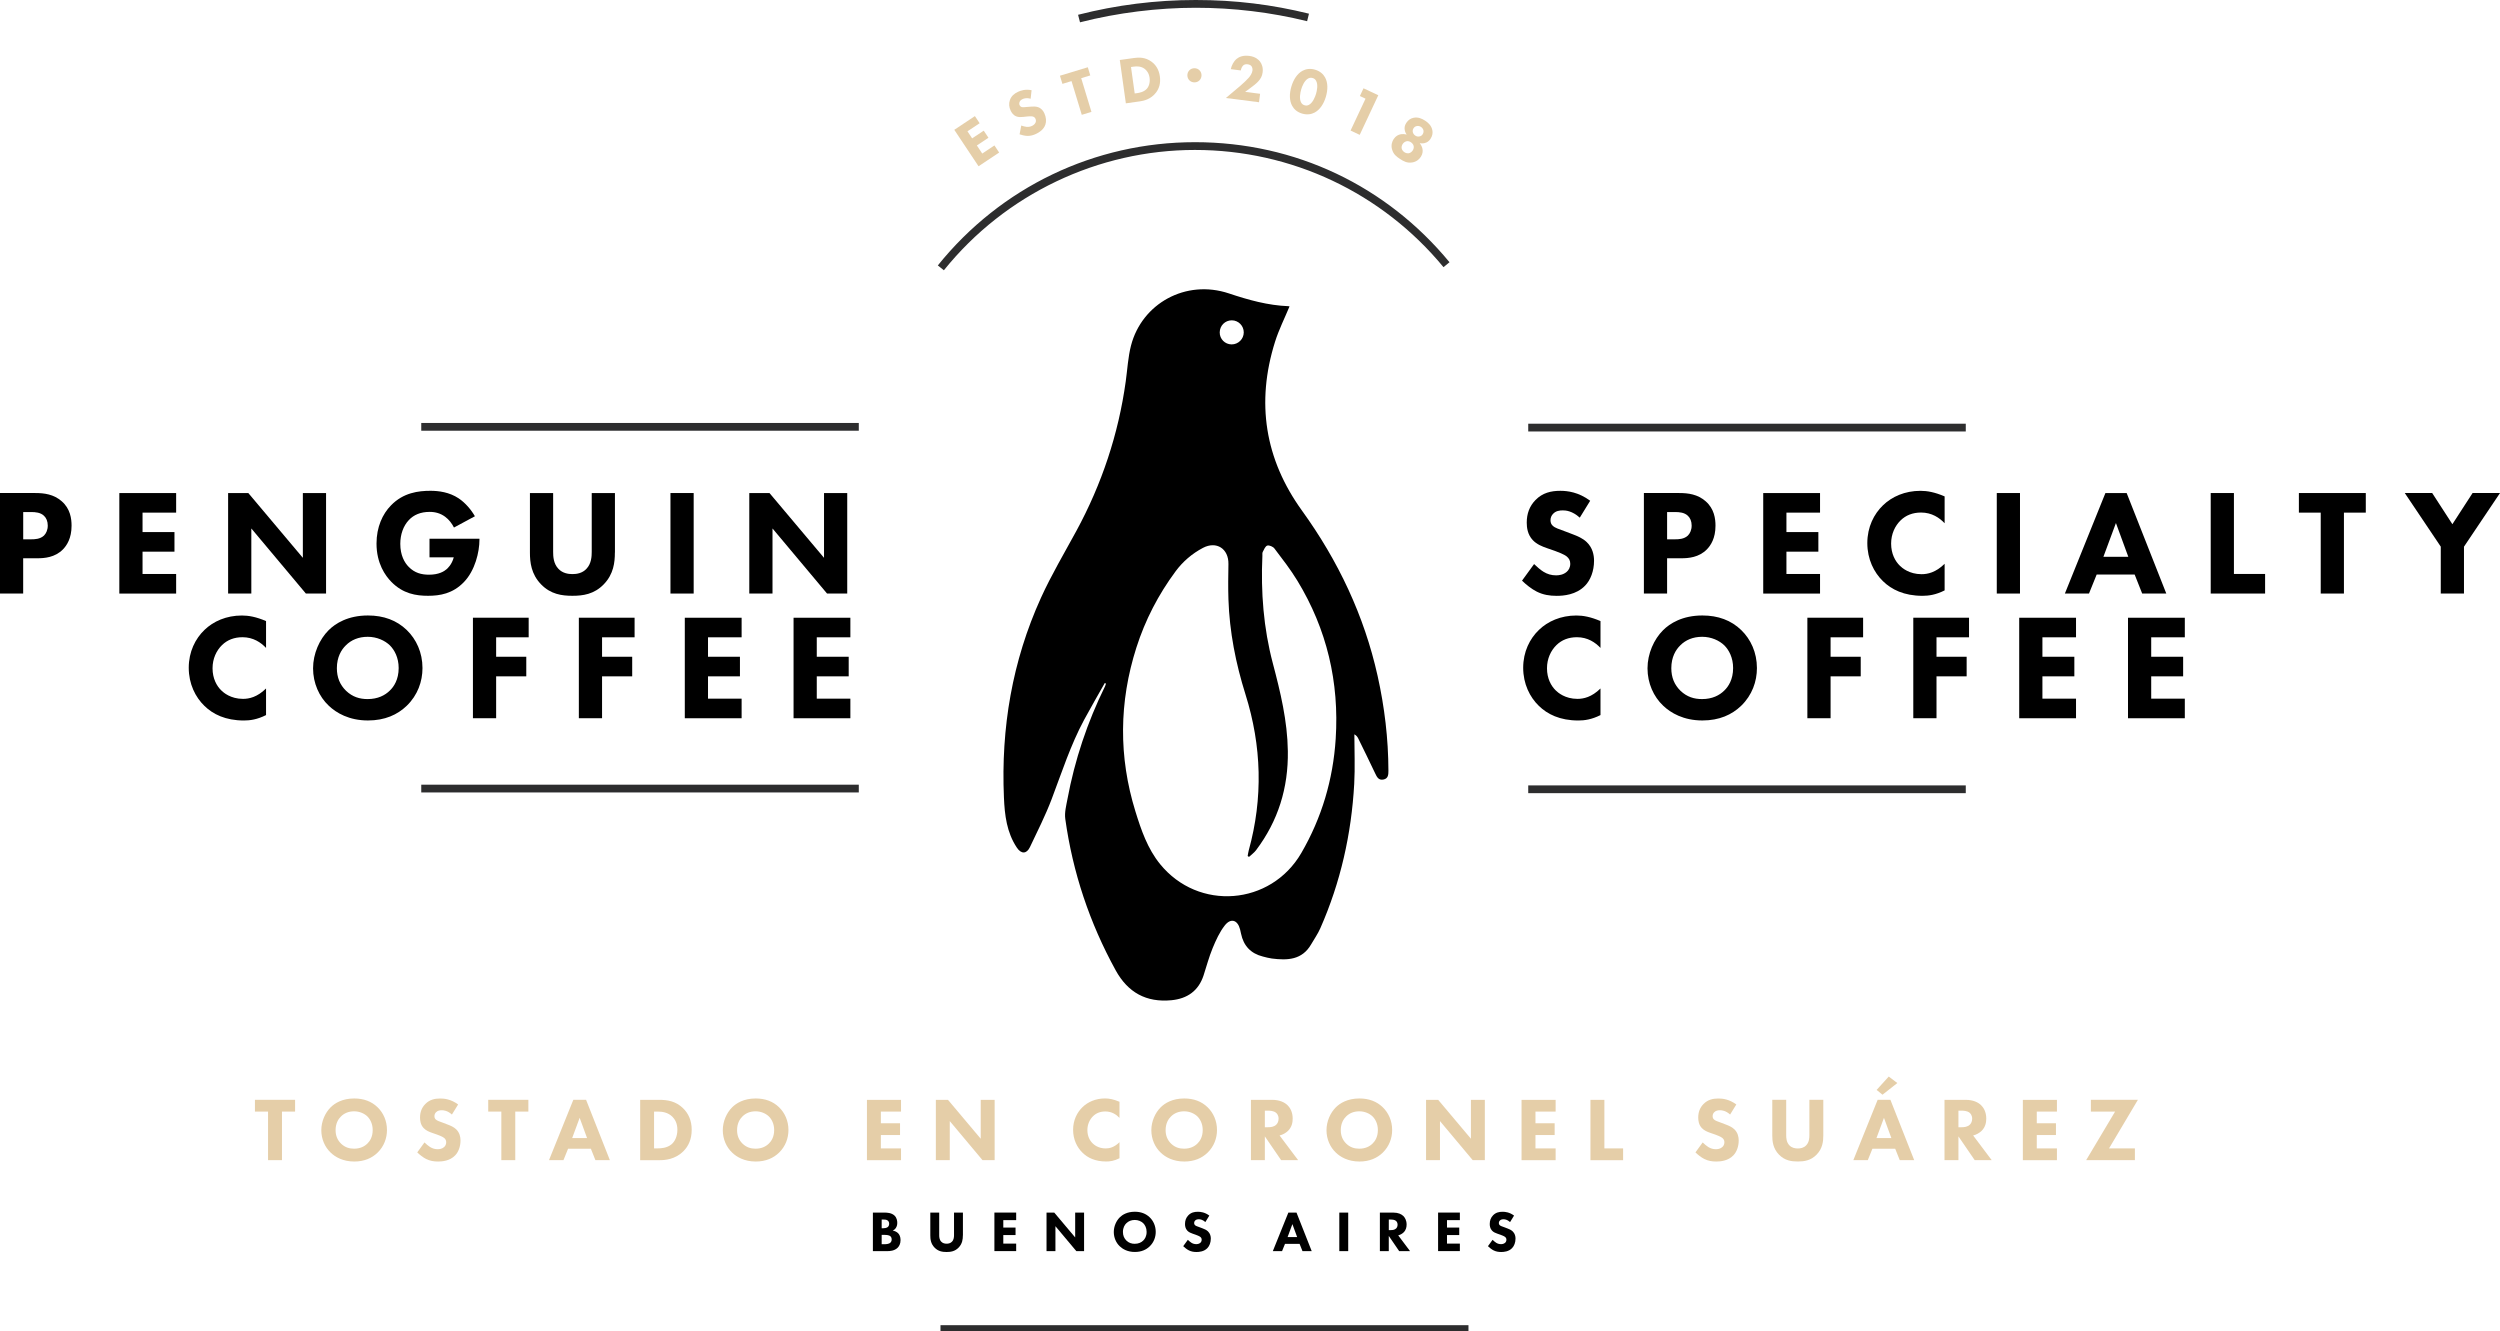 <svg xmlns="http://www.w3.org/2000/svg" id="Capa_2" data-name="Capa 2" viewBox="0 0 836.96 445.67"><defs><style>      .cls-1 {        fill: #000;      }      .cls-1, .cls-2, .cls-3 {        stroke-width: 0px;      }      .cls-2 {        fill: #2d2d2e;      }      .cls-3 {        fill: #e5cea8;      }    </style></defs><g id="Capa_1-2" data-name="Capa 1"><g><g id="CnDSC1.tif"><path class="cls-1" d="M369.87,228.65c-2.3,4.09-4.67,8.14-6.89,12.27-4.58,8.5-7.51,17.67-10.92,26.66-2.08,5.47-4.74,10.72-7.25,16.01-1.12,2.36-2.93,2.37-4.38.19-3.4-5.1-4.08-10.87-4.33-16.81-1.01-23.24,2.77-45.63,12.4-66.84,3.49-7.68,7.84-14.98,11.87-22.42,8.5-15.69,14.06-32.34,16.51-50.03.56-4.01.76-8.11,1.77-12.01,3.64-14.01,18.29-22.28,32.79-17.43,6.52,2.18,13.03,4.01,19.92,4.27.16,0,.32.08.35.08-1.64,3.96-3.59,7.81-4.86,11.87-6.37,20.3-3.42,39.25,9.04,56.5,12.12,16.8,20.81,35.11,25.32,55.36,2.32,10.43,3.58,20.98,3.61,31.68,0,1.32-.04,2.66-1.68,2.98-1.61.32-2.18-.85-2.75-2.06-1.86-3.93-3.78-7.84-5.7-11.75-.25-.51-.6-.96-1.27-1.33,0,5.54.26,11.09-.05,16.62-.94,16.75-4.56,32.92-11.35,48.31-.82,1.87-2.02,3.57-3.05,5.35-3.05,5.3-7.98,5.44-13.18,4.78-1.01-.13-2.01-.42-3.01-.67-4.04-1.01-6.46-3.58-7.3-7.65-.1-.47-.2-.95-.32-1.42-.8-3.17-3.09-3.93-5.12-1.34-1.75,2.23-2.97,4.95-4.07,7.6-1.22,2.95-2.04,6.07-3.03,9.12-1.7,5.21-5.48,7.81-10.76,8.32-8.42.81-14.58-2.57-18.68-10.03-8.72-15.87-14.37-32.75-16.86-50.66-.3-2.14.31-4.44.72-6.62,2.45-13.16,6.66-25.74,12.57-37.75.15-.3.22-.63.33-.94-.14-.07-.27-.13-.41-.2ZM418.13,286.87c-.14-.1-.29-.19-.43-.29.12-.63.19-1.27.36-1.88,4.83-17.52,4.34-34.93-1.09-52.22-3.26-10.38-5.36-20.98-5.71-31.87-.13-3.92-.07-7.86,0-11.78.09-5.14-4.02-7.79-8.53-5.41-3.64,1.92-6.71,4.55-9.16,7.85-5.77,7.79-10.18,16.3-13.13,25.54-5.81,18.23-5.98,36.54-.32,54.84,1.93,6.24,4.06,12.47,8.26,17.64,12.83,15.79,37.05,13.9,47.28-3.72,6.86-11.81,10.64-24.63,11.51-38.23,1.22-18.95-2.94-36.68-12.83-52.93-2.29-3.76-5.01-7.26-7.67-10.77-.47-.63-1.73-1.18-2.4-.99-.67.2-1.11,1.34-1.53,2.14-.18.34-.09.83-.11,1.26-.55,12.17.37,24.21,3.49,36,2.55,9.66,4.89,19.28,5.03,29.39.18,12.34-3.24,23.36-10.63,33.18-.65.87-1.59,1.52-2.4,2.28ZM412.33,115.3c2.23,0,4.05-1.8,4.06-4.01.01-2.23-1.79-4.05-4.01-4.05-2.24,0-4,1.76-4.04,4.02-.03,2.23,1.76,4.03,3.99,4.04Z"></path></g><g><path class="cls-1" d="M528.87,173.29c-2.52-2.27-4.69-2.42-5.65-2.42-1.06,0-2.37.15-3.28,1.16-.5.5-.86,1.26-.86,2.12,0,.81.25,1.41.76,1.87.81.76,1.97,1.06,4.24,1.92l2.52.96c1.46.55,3.28,1.31,4.59,2.57,1.97,1.87,2.47,4.29,2.47,6.26,0,3.48-1.21,6.51-2.98,8.32-2.98,3.13-7.31,3.43-9.53,3.43-2.42,0-4.54-.35-6.66-1.41-1.72-.86-3.68-2.42-4.94-3.68l4.04-5.55c.86.86,2.22,2.02,3.13,2.57,1.31.81,2.67,1.21,4.24,1.21,1.01,0,2.42-.2,3.53-1.16.66-.55,1.21-1.46,1.21-2.72,0-1.11-.45-1.82-1.16-2.42-.91-.76-2.98-1.51-3.93-1.87l-2.77-.96c-1.56-.55-3.38-1.26-4.69-2.67-1.77-1.87-2.02-4.24-2.02-5.85,0-2.98.91-5.5,2.93-7.57,2.37-2.42,5.2-3.08,8.32-3.08,2.32,0,6.05.4,9.99,3.33l-3.48,5.65Z"></path><path class="cls-1" d="M562.21,165.06c2.93,0,6.15.4,8.83,2.77,2.88,2.52,3.28,5.85,3.28,8.17,0,4.24-1.61,6.61-2.88,7.92-2.67,2.72-6.2,2.98-8.58,2.98h-4.74v11.8h-7.77v-33.65h11.85ZM558.12,180.55h2.77c1.06,0,2.93-.05,4.19-1.26.71-.71,1.26-1.87,1.26-3.33s-.5-2.57-1.26-3.28c-1.16-1.11-2.83-1.26-4.34-1.26h-2.62v9.13Z"></path><path class="cls-1" d="M609.32,171.62h-11.25v6.51h10.69v6.56h-10.69v7.47h11.25v6.56h-19.02v-33.65h19.02v6.56Z"></path><path class="cls-1" d="M651.04,197.65c-2.98,1.51-5.4,1.82-7.42,1.82-6.2,0-10.39-2.12-13.22-4.89-3.03-2.93-5.25-7.36-5.25-12.76s2.22-9.74,5.25-12.66c2.98-2.88,7.31-4.84,12.56-4.84,2.22,0,4.79.45,8.07,1.87v8.98c-1.72-1.82-4.29-3.58-7.87-3.58-2.83,0-5.1.91-6.86,2.62-1.87,1.82-3.18,4.54-3.18,7.77,0,3.48,1.41,5.95,2.93,7.42.71.71,3.13,2.83,7.26,2.83,2.02,0,4.74-.55,7.72-3.48v8.93Z"></path><path class="cls-1" d="M676.26,165.06v33.65h-7.77v-33.65h7.77Z"></path><path class="cls-1" d="M714.64,192.35h-12.71l-2.57,6.36h-8.07l13.57-33.65h7.11l13.27,33.65h-8.07l-2.52-6.36ZM712.52,186.4l-4.14-11.3-4.19,11.3h8.32Z"></path><path class="cls-1" d="M747.88,165.06v27.09h10.44v6.56h-18.21v-33.65h7.77Z"></path><path class="cls-1" d="M784.71,171.62v27.09h-7.77v-27.09h-7.31v-6.56h22.4v6.56h-7.31Z"></path><path class="cls-1" d="M817.14,183.02l-12.06-17.96h9.18l6.76,10.44,6.76-10.44h9.18l-12.06,17.96v15.69h-7.77v-15.69Z"></path><path class="cls-1" d="M535.83,239.39c-2.98,1.51-5.4,1.82-7.42,1.82-6.2,0-10.39-2.12-13.22-4.89-3.03-2.93-5.25-7.36-5.25-12.76s2.22-9.74,5.25-12.66c2.98-2.88,7.31-4.84,12.56-4.84,2.22,0,4.79.45,8.07,1.87v8.98c-1.72-1.82-4.29-3.58-7.87-3.58-2.83,0-5.1.91-6.86,2.62-1.87,1.82-3.18,4.54-3.18,7.77,0,3.48,1.41,5.95,2.93,7.42.71.71,3.13,2.83,7.26,2.83,2.02,0,4.74-.55,7.72-3.48v8.93Z"></path><path class="cls-1" d="M582.94,210.94c3.18,3.08,5.25,7.52,5.25,12.71,0,4.49-1.61,9.08-5.25,12.61-3.13,3.03-7.36,4.94-13.01,4.94-6.31,0-10.59-2.52-13.12-4.94-3.23-3.03-5.25-7.57-5.25-12.51s2.17-9.74,5.2-12.76c2.27-2.27,6.46-4.94,13.17-4.94,5.25,0,9.63,1.61,13.01,4.89ZM562.51,216.08c-1.46,1.41-2.98,3.88-2.98,7.62,0,3.08,1.01,5.55,3.08,7.57,2.17,2.07,4.59,2.77,7.21,2.77,3.43,0,5.85-1.26,7.47-2.88,1.31-1.26,2.93-3.63,2.93-7.52,0-3.48-1.41-6.05-2.93-7.57-1.66-1.61-4.34-2.88-7.42-2.88s-5.55,1.06-7.36,2.88Z"></path><path class="cls-1" d="M623.75,213.36h-10.9v6.51h10.09v6.56h-10.09v14.02h-7.77v-33.65h18.66v6.56Z"></path><path class="cls-1" d="M659.21,213.36h-10.9v6.51h10.09v6.56h-10.09v14.02h-7.77v-33.65h18.66v6.56Z"></path><path class="cls-1" d="M695.02,213.36h-11.25v6.51h10.69v6.56h-10.69v7.47h11.25v6.56h-19.02v-33.65h19.02v6.56Z"></path><path class="cls-1" d="M731.44,213.36h-11.25v6.51h10.69v6.56h-10.69v7.47h11.25v6.56h-19.02v-33.65h19.02v6.56Z"></path></g><g><path class="cls-1" d="M11.85,165.06c2.93,0,6.15.4,8.83,2.77,2.88,2.52,3.28,5.85,3.28,8.17,0,4.24-1.61,6.61-2.88,7.92-2.67,2.72-6.2,2.98-8.58,2.98h-4.74v11.8H0v-33.65h11.85ZM7.77,180.55h2.77c1.06,0,2.93-.05,4.19-1.26.71-.71,1.26-1.87,1.26-3.33s-.5-2.57-1.26-3.28c-1.16-1.11-2.82-1.26-4.34-1.26h-2.62v9.13Z"></path><path class="cls-1" d="M58.97,171.62h-11.25v6.51h10.69v6.56h-10.69v7.47h11.25v6.56h-19.02v-33.65h19.02v6.56Z"></path><path class="cls-1" d="M76.37,198.71v-33.65h6.76l18.26,21.69v-21.69h7.77v33.65h-6.76l-18.26-21.79v21.79h-7.77Z"></path><path class="cls-1" d="M143.81,180.35h16.7v.35c0,4.09-1.46,10.29-5.2,14.17-3.73,3.88-8.02,4.59-12.01,4.59s-8.37-.66-12.31-4.69c-1.97-2.02-4.94-6.1-4.94-12.81,0-5.5,2.02-9.89,4.84-12.76,4.14-4.29,9.23-4.89,13.22-4.89,2.77,0,6.31.45,9.43,2.52,2.27,1.51,4.24,3.88,5.45,6l-7.01,3.78c-.66-1.31-1.66-2.67-2.98-3.63-1.51-1.11-3.23-1.61-5.15-1.61-3.08,0-5.35,1.01-6.96,2.72-1.87,1.97-2.88,4.84-2.88,7.97,0,3.83,1.41,6.31,2.82,7.72,1.97,2.02,4.24,2.62,6.81,2.62,3.33,0,5.09-1.16,5.85-1.82.25-.2,1.77-1.51,2.42-3.99h-8.12v-6.25Z"></path><path class="cls-1" d="M205.85,184.99c0,3.23-.4,7.21-3.73,10.64-3.23,3.33-6.96,3.83-10.49,3.83s-7.26-.5-10.49-3.83c-3.33-3.43-3.73-7.42-3.73-10.64v-19.93h7.77v19.72c0,1.46.1,3.93,1.77,5.65,1.36,1.46,3.23,1.77,4.69,1.77s3.33-.3,4.69-1.77c1.66-1.72,1.77-4.19,1.77-5.65v-19.72h7.77v19.93Z"></path><path class="cls-1" d="M232.23,165.06v33.65h-7.77v-33.65h7.77Z"></path><path class="cls-1" d="M250.85,198.71v-33.65h6.76l18.26,21.69v-21.69h7.77v33.65h-6.76l-18.26-21.79v21.79h-7.77Z"></path><path class="cls-1" d="M89.08,239.39c-2.98,1.51-5.4,1.82-7.42,1.82-6.2,0-10.39-2.12-13.22-4.89-3.03-2.93-5.25-7.36-5.25-12.76s2.22-9.74,5.25-12.66c2.98-2.88,7.31-4.84,12.56-4.84,2.22,0,4.79.45,8.07,1.87v8.98c-1.72-1.82-4.29-3.58-7.87-3.58-2.82,0-5.09.91-6.86,2.62-1.87,1.82-3.18,4.54-3.18,7.77,0,3.48,1.41,5.95,2.93,7.42.71.71,3.13,2.83,7.26,2.83,2.02,0,4.74-.55,7.72-3.48v8.93Z"></path><path class="cls-1" d="M136.19,210.94c3.18,3.08,5.25,7.52,5.25,12.71,0,4.49-1.61,9.08-5.25,12.61-3.13,3.03-7.36,4.94-13.01,4.94-6.31,0-10.59-2.52-13.12-4.94-3.23-3.03-5.25-7.57-5.25-12.51s2.17-9.74,5.2-12.76c2.27-2.27,6.46-4.94,13.17-4.94,5.25,0,9.63,1.61,13.01,4.89ZM115.76,216.08c-1.46,1.41-2.98,3.88-2.98,7.62,0,3.08,1.01,5.55,3.08,7.57,2.17,2.07,4.59,2.77,7.21,2.77,3.43,0,5.85-1.26,7.47-2.88,1.31-1.26,2.93-3.63,2.93-7.52,0-3.48-1.41-6.05-2.93-7.57-1.66-1.61-4.34-2.88-7.42-2.88s-5.55,1.06-7.36,2.88Z"></path><path class="cls-1" d="M177,213.36h-10.9v6.51h10.09v6.56h-10.09v14.02h-7.77v-33.65h18.66v6.56Z"></path><path class="cls-1" d="M212.46,213.36h-10.9v6.51h10.09v6.56h-10.09v14.02h-7.77v-33.65h18.66v6.56Z"></path><path class="cls-1" d="M248.28,213.36h-11.25v6.51h10.69v6.56h-10.69v7.47h11.25v6.56h-19.02v-33.65h19.02v6.56Z"></path><path class="cls-1" d="M284.69,213.36h-11.25v6.51h10.69v6.56h-10.69v7.47h11.25v6.56h-19.02v-33.65h19.02v6.56Z"></path></g><g><path class="cls-3" d="M327.97,41.25l-4.08,2.71,1.57,2.36,3.88-2.58,1.58,2.38-3.88,2.58,1.8,2.71,4.08-2.72,1.58,2.38-6.9,4.59-8.12-12.2,6.9-4.59,1.58,2.38Z"></path><path class="cls-3" d="M345.06,33.07c-1.42-.43-2.3-.08-2.68.09-.42.2-.91.5-1.08,1.07-.11.29-.1.66.05.99.15.32.36.51.64.6.46.15.97.05,2.03-.03l1.17-.09c.68-.05,1.54-.09,2.29.16,1.12.37,1.77,1.23,2.13,2.01.65,1.37.73,2.79.37,3.83-.59,1.78-2.25,2.71-3.12,3.12-.95.45-1.86.7-2.89.68-.84-.02-1.9-.27-2.63-.53l.56-2.94c.5.18,1.25.38,1.71.43.67.07,1.28-.02,1.89-.31.4-.19.92-.53,1.18-1.11.16-.34.21-.8-.03-1.3-.21-.44-.52-.63-.91-.74-.5-.13-1.45-.04-1.9,0l-1.27.14c-.72.07-1.57.13-2.34-.18-1.04-.41-1.58-1.3-1.88-1.93-.55-1.17-.66-2.34-.25-3.53.49-1.39,1.48-2.18,2.71-2.76.91-.43,2.46-.96,4.55-.54l-.32,2.87Z"></path><path class="cls-3" d="M361.97,26.17l3.43,11.29-3.24.98-3.43-11.29-3.05.93-.83-2.73,9.33-2.83.83,2.73-3.05.93Z"></path><path class="cls-3" d="M379.48,19.43c1.92-.27,3.98-.27,6,1.2,1.46,1.06,2.5,2.65,2.82,4.91.32,2.29-.23,4.05-1.26,5.41-1.72,2.3-4.2,2.81-5.42,2.98l-4.7.66-2.03-14.51,4.59-.64ZM379.87,31.29l.89-.12c.7-.1,2.21-.38,3.17-1.44.69-.76,1.15-2.09.93-3.7-.22-1.57-.99-2.48-1.63-2.97-1.24-.94-2.68-.89-3.7-.75l-.89.12,1.24,8.86Z"></path><path class="cls-3" d="M399.84,22.84c1.34-.02,2.39.99,2.41,2.33.02,1.34-.99,2.39-2.33,2.41-1.34.02-2.39-.99-2.41-2.33-.02-1.34.99-2.39,2.33-2.41Z"></path><path class="cls-3" d="M421.51,34.23l-11.11-1.42,4.97-4.19c.87-.75,2.21-2.02,2.75-2.66.39-.48,1.06-1.35,1.19-2.35.07-.54-.08-1.14-.38-1.51-.25-.3-.71-.51-1.28-.58-.63-.08-1.07.08-1.4.35-.45.39-.77,1.14-.84,1.71l-3.36-.43c.27-1.25.96-2.62,1.97-3.45.79-.65,2.13-1.25,4.2-.99,2.11.27,3.14,1.29,3.59,1.86.68.88,1.1,2.16.9,3.66-.16,1.29-.68,2.17-1.5,3.06-.74.79-1.6,1.43-2.65,2.21l-1.71,1.26,5.01.64-.36,2.83Z"></path><path class="cls-3" d="M440.11,37.68c-1.06.56-2.47.85-4.2.34-1.69-.5-2.7-1.49-3.3-2.56-.97-1.75-.99-4.08-.28-6.48.72-2.42,2.01-4.38,3.77-5.3,1.09-.57,2.47-.85,4.16-.35,1.73.51,2.76,1.53,3.34,2.57.98,1.73.99,4.08.28,6.5-.71,2.4-2,4.34-3.76,5.28ZM437.99,26.25c-1.33.71-2.08,2.68-2.37,3.68-.32,1.1-.72,3.13-.02,4.4.27.47.6.75,1.15.91s.98.11,1.46-.14c1.28-.68,2.05-2.6,2.38-3.7.29-.99.75-3.06.01-4.37-.27-.47-.6-.75-1.15-.91s-.98-.11-1.46.14Z"></path><path class="cls-3" d="M457.16,33.04l-1.89-.89,1.21-2.59,4.95,2.32-6.22,13.27-3.06-1.44,5.01-10.68Z"></path><path class="cls-3" d="M466.02,49.98c-.38-1.46.04-2.63.57-3.44.69-1.05,1.58-1.41,2.2-1.56.68-.16,1.49-.1,2.13.08-.23-.33-.51-.83-.63-1.49-.18-.93.03-1.69.52-2.44.67-1.03,1.54-1.51,2.39-1.69,1.5-.33,2.81.24,3.91.96,1.07.7,2.11,1.67,2.41,3.18.18.85.08,1.84-.59,2.87-.49.75-1.1,1.25-2.03,1.46-.65.15-1.22.1-1.61.02.43.51.8,1.23.93,1.92.12.63.14,1.59-.54,2.64-.53.81-1.43,1.66-2.92,1.9-1.72.27-2.9-.42-4.06-1.18-1.1-.72-2.23-1.53-2.67-3.22ZM470.87,47.3c-.49.1-1,.48-1.27.9-.29.44-.45,1.02-.33,1.54.12.5.48.95.91,1.22.42.28.98.43,1.48.34.44-.08.95-.4,1.3-.94.34-.52.41-1.07.3-1.51-.1-.49-.47-.93-.94-1.25-.48-.31-1.02-.41-1.45-.32ZM474.37,42.19c-.5.09-.88.34-1.14.75-.34.51-.31,1-.23,1.35.12.42.38.83.82,1.11.39.25.83.38,1.33.29s.87-.32,1.14-.75c.4-.61.28-1.15.24-1.37-.11-.39-.37-.79-.81-1.08-.39-.25-.83-.38-1.35-.3Z"></path></g><g><rect class="cls-2" x="141.03" y="262.7" width="146.48" height="2.6"></rect><rect class="cls-2" x="511.63" y="262.94" width="146.48" height="2.6"></rect><rect class="cls-2" x="141.03" y="141.6" width="146.48" height="2.6"></rect><rect class="cls-2" x="511.63" y="141.85" width="146.48" height="2.6"></rect></g><path class="cls-2" d="M316,90.49l-2.03-1.63c21.1-26.22,52.47-41.26,86.09-41.26s64.14,14.65,85.21,40.19l-2.01,1.65c-20.58-24.94-50.91-39.24-83.21-39.24s-63.46,14.68-84.06,40.29Z"></path><g><path class="cls-3" d="M94.4,372.14v16.26h-4.66v-16.26h-4.39v-3.94h13.44v3.94h-4.39Z"></path><path class="cls-3" d="M126.4,370.69c1.91,1.85,3.15,4.51,3.15,7.63,0,2.69-.97,5.45-3.15,7.57-1.88,1.82-4.42,2.97-7.81,2.97-3.78,0-6.36-1.51-7.87-2.97-1.94-1.82-3.15-4.54-3.15-7.51s1.3-5.84,3.12-7.66c1.36-1.36,3.88-2.97,7.9-2.97,3.15,0,5.78.97,7.81,2.94ZM114.14,373.78c-.88.85-1.79,2.33-1.79,4.57,0,1.85.61,3.33,1.85,4.54,1.3,1.24,2.75,1.67,4.33,1.67,2.06,0,3.51-.76,4.48-1.73.79-.76,1.76-2.18,1.76-4.51,0-2.09-.85-3.63-1.76-4.54-1-.97-2.6-1.73-4.45-1.73s-3.33.64-4.42,1.73Z"></path><path class="cls-3" d="M151.31,373.14c-1.51-1.36-2.82-1.45-3.39-1.45-.64,0-1.42.09-1.97.7-.3.3-.51.76-.51,1.27,0,.48.15.85.45,1.12.48.45,1.18.64,2.54,1.15l1.51.58c.88.33,1.97.79,2.75,1.54,1.18,1.12,1.48,2.57,1.48,3.75,0,2.09-.73,3.91-1.79,5-1.79,1.88-4.39,2.06-5.72,2.06-1.45,0-2.72-.21-4-.85-1.03-.51-2.21-1.45-2.97-2.21l2.42-3.33c.51.51,1.33,1.21,1.88,1.54.79.48,1.6.73,2.54.73.61,0,1.45-.12,2.12-.7.39-.33.73-.88.73-1.63,0-.67-.27-1.09-.7-1.45-.54-.45-1.79-.91-2.36-1.12l-1.67-.58c-.94-.33-2.03-.76-2.82-1.6-1.06-1.12-1.21-2.54-1.21-3.51,0-1.79.54-3.3,1.76-4.54,1.42-1.45,3.12-1.85,5-1.85,1.39,0,3.63.24,5.99,2l-2.09,3.39Z"></path><path class="cls-3" d="M172.5,372.14v16.26h-4.66v-16.26h-4.39v-3.94h13.44v3.94h-4.39Z"></path><path class="cls-3" d="M197.81,384.58h-7.63l-1.54,3.81h-4.84l8.14-20.19h4.27l7.96,20.19h-4.84l-1.51-3.81ZM196.54,381.01l-2.48-6.78-2.51,6.78h5Z"></path><path class="cls-3" d="M220.7,368.21c2.66,0,5.48.39,7.96,2.79,1.79,1.73,2.91,4.09,2.91,7.24s-1.09,5.48-2.75,7.14c-2.79,2.82-6.27,3.03-7.96,3.03h-6.54v-20.19h6.39ZM218.97,384.46h1.24c.97,0,3.09-.09,4.6-1.36,1.09-.91,1.97-2.63,1.97-4.87s-.88-3.57-1.67-4.36c-1.51-1.51-3.48-1.73-4.9-1.73h-1.24v12.32Z"></path><path class="cls-3" d="M260.81,370.69c1.91,1.85,3.15,4.51,3.15,7.63,0,2.69-.97,5.45-3.15,7.57-1.88,1.82-4.42,2.97-7.81,2.97-3.78,0-6.36-1.51-7.87-2.97-1.94-1.82-3.15-4.54-3.15-7.51s1.3-5.84,3.12-7.66c1.36-1.36,3.88-2.97,7.9-2.97,3.15,0,5.78.97,7.81,2.94ZM248.55,373.78c-.88.85-1.79,2.33-1.79,4.57,0,1.85.61,3.33,1.85,4.54,1.3,1.24,2.75,1.67,4.33,1.67,2.06,0,3.51-.76,4.48-1.73.79-.76,1.76-2.18,1.76-4.51,0-2.09-.85-3.63-1.76-4.54-1-.97-2.6-1.73-4.45-1.73s-3.33.64-4.42,1.73Z"></path><path class="cls-3" d="M301.65,372.14h-6.75v3.91h6.42v3.94h-6.42v4.48h6.75v3.94h-11.41v-20.19h11.41v3.94Z"></path><path class="cls-3" d="M313.31,388.4v-20.19h4.06l10.96,13.02v-13.02h4.66v20.19h-4.06l-10.96-13.08v13.08h-4.66Z"></path><path class="cls-3" d="M374.79,387.76c-1.79.91-3.24,1.09-4.45,1.09-3.72,0-6.24-1.27-7.93-2.94-1.82-1.76-3.15-4.42-3.15-7.66s1.33-5.84,3.15-7.6c1.79-1.73,4.39-2.91,7.54-2.91,1.33,0,2.88.27,4.84,1.12v5.39c-1.03-1.09-2.57-2.15-4.72-2.15-1.7,0-3.06.54-4.12,1.57-1.12,1.09-1.91,2.72-1.91,4.66,0,2.09.85,3.57,1.76,4.45.42.42,1.88,1.7,4.36,1.7,1.21,0,2.85-.33,4.63-2.09v5.36Z"></path><path class="cls-3" d="M404.28,370.69c1.91,1.85,3.15,4.51,3.15,7.63,0,2.69-.97,5.45-3.15,7.57-1.88,1.82-4.42,2.97-7.81,2.97-3.78,0-6.36-1.51-7.87-2.97-1.94-1.82-3.15-4.54-3.15-7.51s1.3-5.84,3.12-7.66c1.36-1.36,3.88-2.97,7.9-2.97,3.15,0,5.78.97,7.81,2.94ZM392.02,373.78c-.88.85-1.79,2.33-1.79,4.57,0,1.85.61,3.33,1.85,4.54,1.3,1.24,2.75,1.67,4.33,1.67,2.06,0,3.51-.76,4.48-1.73.79-.76,1.76-2.18,1.76-4.51,0-2.09-.85-3.63-1.76-4.54-1-.97-2.6-1.73-4.45-1.73s-3.33.64-4.42,1.73Z"></path><path class="cls-3" d="M425.86,368.21c2.57,0,4.18.85,5.15,1.76.85.82,1.76,2.27,1.76,4.51,0,1.27-.27,2.85-1.57,4.12-.7.67-1.7,1.27-2.82,1.54l6.21,8.26h-5.69l-5.45-7.96v7.96h-4.66v-20.19h7.08ZM423.44,377.38h1.06c.85,0,2-.09,2.79-.88.33-.33.76-.97.76-1.97,0-1.15-.54-1.76-.94-2.06-.76-.58-1.97-.64-2.57-.64h-1.09v5.54Z"></path><path class="cls-3" d="M462.92,370.69c1.91,1.85,3.15,4.51,3.15,7.63,0,2.69-.97,5.45-3.15,7.57-1.88,1.82-4.42,2.97-7.81,2.97-3.78,0-6.36-1.51-7.87-2.97-1.94-1.82-3.15-4.54-3.15-7.51s1.3-5.84,3.12-7.66c1.36-1.36,3.88-2.97,7.9-2.97,3.15,0,5.78.97,7.81,2.94ZM450.66,373.78c-.88.85-1.79,2.33-1.79,4.57,0,1.85.61,3.33,1.85,4.54,1.3,1.24,2.75,1.67,4.33,1.67,2.06,0,3.51-.76,4.48-1.73.79-.76,1.76-2.18,1.76-4.51,0-2.09-.85-3.63-1.76-4.54-1-.97-2.6-1.73-4.45-1.73s-3.33.64-4.42,1.73Z"></path><path class="cls-3" d="M477.42,388.4v-20.19h4.06l10.96,13.02v-13.02h4.66v20.19h-4.06l-10.96-13.08v13.08h-4.66Z"></path><path class="cls-3" d="M520.8,372.14h-6.75v3.91h6.42v3.94h-6.42v4.48h6.75v3.94h-11.41v-20.19h11.41v3.94Z"></path><path class="cls-3" d="M537.12,368.21v16.26h6.27v3.94h-10.93v-20.19h4.66Z"></path><path class="cls-3" d="M579.23,373.14c-1.51-1.36-2.82-1.45-3.39-1.45-.64,0-1.42.09-1.97.7-.3.3-.51.76-.51,1.27,0,.48.15.85.45,1.12.48.45,1.18.64,2.54,1.15l1.51.58c.88.33,1.97.79,2.75,1.54,1.18,1.12,1.48,2.57,1.48,3.75,0,2.09-.73,3.91-1.79,5-1.79,1.88-4.39,2.06-5.72,2.06-1.45,0-2.72-.21-4-.85-1.03-.51-2.21-1.45-2.97-2.21l2.42-3.33c.51.51,1.33,1.21,1.88,1.54.79.48,1.6.73,2.54.73.61,0,1.45-.12,2.12-.7.39-.33.73-.88.73-1.63,0-.67-.27-1.09-.7-1.45-.55-.45-1.79-.91-2.36-1.12l-1.67-.58c-.94-.33-2.03-.76-2.82-1.6-1.06-1.12-1.21-2.54-1.21-3.51,0-1.79.54-3.3,1.76-4.54,1.42-1.45,3.12-1.85,5-1.85,1.39,0,3.63.24,5.99,2l-2.09,3.39Z"></path><path class="cls-3" d="M610.41,380.16c0,1.94-.24,4.33-2.24,6.39-1.94,2-4.18,2.3-6.3,2.3s-4.36-.3-6.3-2.3c-2-2.06-2.24-4.45-2.24-6.39v-11.96h4.66v11.84c0,.88.06,2.36,1.06,3.39.82.88,1.94,1.06,2.82,1.06s2-.18,2.82-1.06c1-1.03,1.06-2.51,1.06-3.39v-11.84h4.66v11.96Z"></path><path class="cls-3" d="M634.48,384.58h-7.63l-1.54,3.81h-4.84l8.14-20.19h4.27l7.96,20.19h-4.84l-1.51-3.81ZM633.2,381.01l-2.48-6.78-2.51,6.78h5ZM635.2,362.58l-4.97,3.91-1.97-1.6,4.06-4.48,2.88,2.18Z"></path><path class="cls-3" d="M658.06,368.21c2.57,0,4.18.85,5.15,1.76.85.82,1.76,2.27,1.76,4.51,0,1.27-.27,2.85-1.57,4.12-.7.67-1.7,1.27-2.82,1.54l6.21,8.26h-5.69l-5.45-7.96v7.96h-4.66v-20.19h7.08ZM655.64,377.38h1.06c.85,0,2-.09,2.79-.88.33-.33.76-.97.76-1.97,0-1.15-.55-1.76-.94-2.06-.76-.58-1.97-.64-2.57-.64h-1.09v5.54Z"></path><path class="cls-3" d="M688.63,372.14h-6.75v3.91h6.42v3.94h-6.42v4.48h6.75v3.94h-11.41v-20.19h11.41v3.94Z"></path><path class="cls-3" d="M706.07,384.46h8.66v3.94h-16.32l9.69-16.26h-8.11v-3.94h15.74l-9.66,16.26Z"></path></g><g><path class="cls-1" d="M296.17,405.96c.7,0,2.28.04,3.29.99.83.79.93,1.88.93,2.44,0,.5-.08,1.08-.43,1.64-.33.54-.77.81-1.08.95.62.1,1.31.41,1.78.87.43.43.83,1.16.83,2.3,0,1.3-.5,2.11-1.01,2.61-1.06,1.02-2.61,1.1-3.4,1.1h-4.85v-12.9h3.94ZM295.17,411.2h.48c.41,0,1.08-.06,1.51-.37.27-.19.52-.58.52-1.14s-.27-.91-.5-1.08c-.43-.33-1.01-.33-1.55-.33h-.46v2.92ZM295.17,416.54h.72c.75,0,1.66-.02,2.2-.52.27-.25.43-.62.43-1.08,0-.52-.21-.87-.41-1.04-.52-.48-1.53-.48-2.13-.48h-.81v3.13Z"></path><path class="cls-1" d="M322.35,413.6c0,1.24-.15,2.76-1.43,4.08-1.24,1.28-2.67,1.47-4.02,1.47s-2.78-.19-4.02-1.47c-1.28-1.31-1.43-2.84-1.43-4.08v-7.64h2.98v7.56c0,.56.04,1.51.68,2.17.52.56,1.24.68,1.8.68s1.28-.12,1.8-.68c.64-.66.68-1.61.68-2.17v-7.56h2.98v7.64Z"></path><path class="cls-1" d="M340.2,408.48h-4.31v2.49h4.1v2.51h-4.1v2.86h4.31v2.51h-7.29v-12.9h7.29v2.51Z"></path><path class="cls-1" d="M350.36,418.86v-12.9h2.59l7,8.31v-8.31h2.98v12.9h-2.59l-7-8.35v8.35h-2.98Z"></path><path class="cls-1" d="M384.91,407.55c1.22,1.18,2.01,2.88,2.01,4.87,0,1.72-.62,3.48-2.01,4.83-1.2,1.16-2.82,1.89-4.99,1.89-2.42,0-4.06-.97-5.03-1.89-1.24-1.16-2.01-2.9-2.01-4.8s.83-3.73,1.99-4.89c.87-.87,2.47-1.89,5.05-1.89,2.01,0,3.69.62,4.99,1.88ZM377.08,409.52c-.56.54-1.14,1.49-1.14,2.92,0,1.18.39,2.13,1.18,2.9.83.79,1.76,1.06,2.77,1.06,1.31,0,2.24-.48,2.86-1.1.5-.48,1.12-1.39,1.12-2.88,0-1.33-.54-2.32-1.12-2.9-.64-.62-1.66-1.1-2.84-1.1s-2.13.41-2.82,1.1Z"></path><path class="cls-1" d="M403.53,409.12c-.97-.87-1.8-.93-2.17-.93-.41,0-.91.06-1.26.44-.19.19-.33.48-.33.81,0,.31.1.54.29.72.31.29.75.41,1.62.73l.97.37c.56.21,1.26.5,1.76.99.75.72.95,1.64.95,2.4,0,1.33-.46,2.49-1.14,3.19-1.14,1.2-2.8,1.31-3.65,1.31-.93,0-1.74-.14-2.55-.54-.66-.33-1.41-.93-1.9-1.41l1.55-2.13c.33.33.85.77,1.2.99.5.31,1.02.46,1.62.46.39,0,.93-.08,1.35-.44.25-.21.46-.56.46-1.04,0-.43-.17-.7-.44-.93-.35-.29-1.14-.58-1.51-.72l-1.06-.37c-.6-.21-1.3-.48-1.8-1.02-.68-.72-.77-1.62-.77-2.24,0-1.14.35-2.11,1.12-2.9.91-.93,1.99-1.18,3.19-1.18.89,0,2.32.15,3.83,1.28l-1.33,2.17Z"></path><path class="cls-1" d="M435.07,416.42h-4.87l-.99,2.44h-3.09l5.2-12.9h2.73l5.09,12.9h-3.09l-.97-2.44ZM434.26,414.14l-1.59-4.33-1.6,4.33h3.19Z"></path><path class="cls-1" d="M451.36,405.96v12.9h-2.98v-12.9h2.98Z"></path><path class="cls-1" d="M466.5,405.96c1.64,0,2.67.54,3.29,1.12.54.52,1.12,1.45,1.12,2.88,0,.81-.17,1.82-1.01,2.63-.44.43-1.08.81-1.8.99l3.96,5.28h-3.64l-3.48-5.09v5.09h-2.98v-12.9h4.52ZM464.95,411.82h.68c.54,0,1.28-.06,1.78-.56.21-.21.48-.62.48-1.26,0-.74-.35-1.12-.6-1.31-.48-.37-1.26-.41-1.64-.41h-.7v3.54Z"></path><path class="cls-1" d="M488.74,408.48h-4.31v2.49h4.1v2.51h-4.1v2.86h4.31v2.51h-7.29v-12.9h7.29v2.51Z"></path><path class="cls-1" d="M505.54,409.12c-.97-.87-1.8-.93-2.17-.93-.41,0-.91.06-1.26.44-.19.19-.33.48-.33.81,0,.31.1.54.29.72.31.29.75.41,1.62.73l.97.37c.56.21,1.26.5,1.76.99.75.72.95,1.64.95,2.4,0,1.33-.46,2.49-1.14,3.19-1.14,1.2-2.8,1.31-3.65,1.31-.93,0-1.74-.14-2.55-.54-.66-.33-1.41-.93-1.89-1.41l1.55-2.13c.33.33.85.77,1.2.99.5.31,1.02.46,1.62.46.39,0,.93-.08,1.35-.44.25-.21.46-.56.46-1.04,0-.43-.17-.7-.44-.93-.35-.29-1.14-.58-1.51-.72l-1.06-.37c-.6-.21-1.3-.48-1.8-1.02-.68-.72-.77-1.62-.77-2.24,0-1.14.35-2.11,1.12-2.9.91-.93,1.99-1.18,3.19-1.18.89,0,2.32.15,3.83,1.28l-1.33,2.17Z"></path></g><path class="cls-2" d="M361.57,7.47l-.65-2.52c12.8-3.28,26.05-4.95,39.39-4.95s25.58,1.54,37.91,4.58l-.62,2.52c-12.13-2.99-24.68-4.5-37.29-4.5s-26.15,1.64-38.74,4.87Z"></path><rect class="cls-2" x="314.86" y="443.65" width="176.76" height="2.03"></rect></g></g></svg>